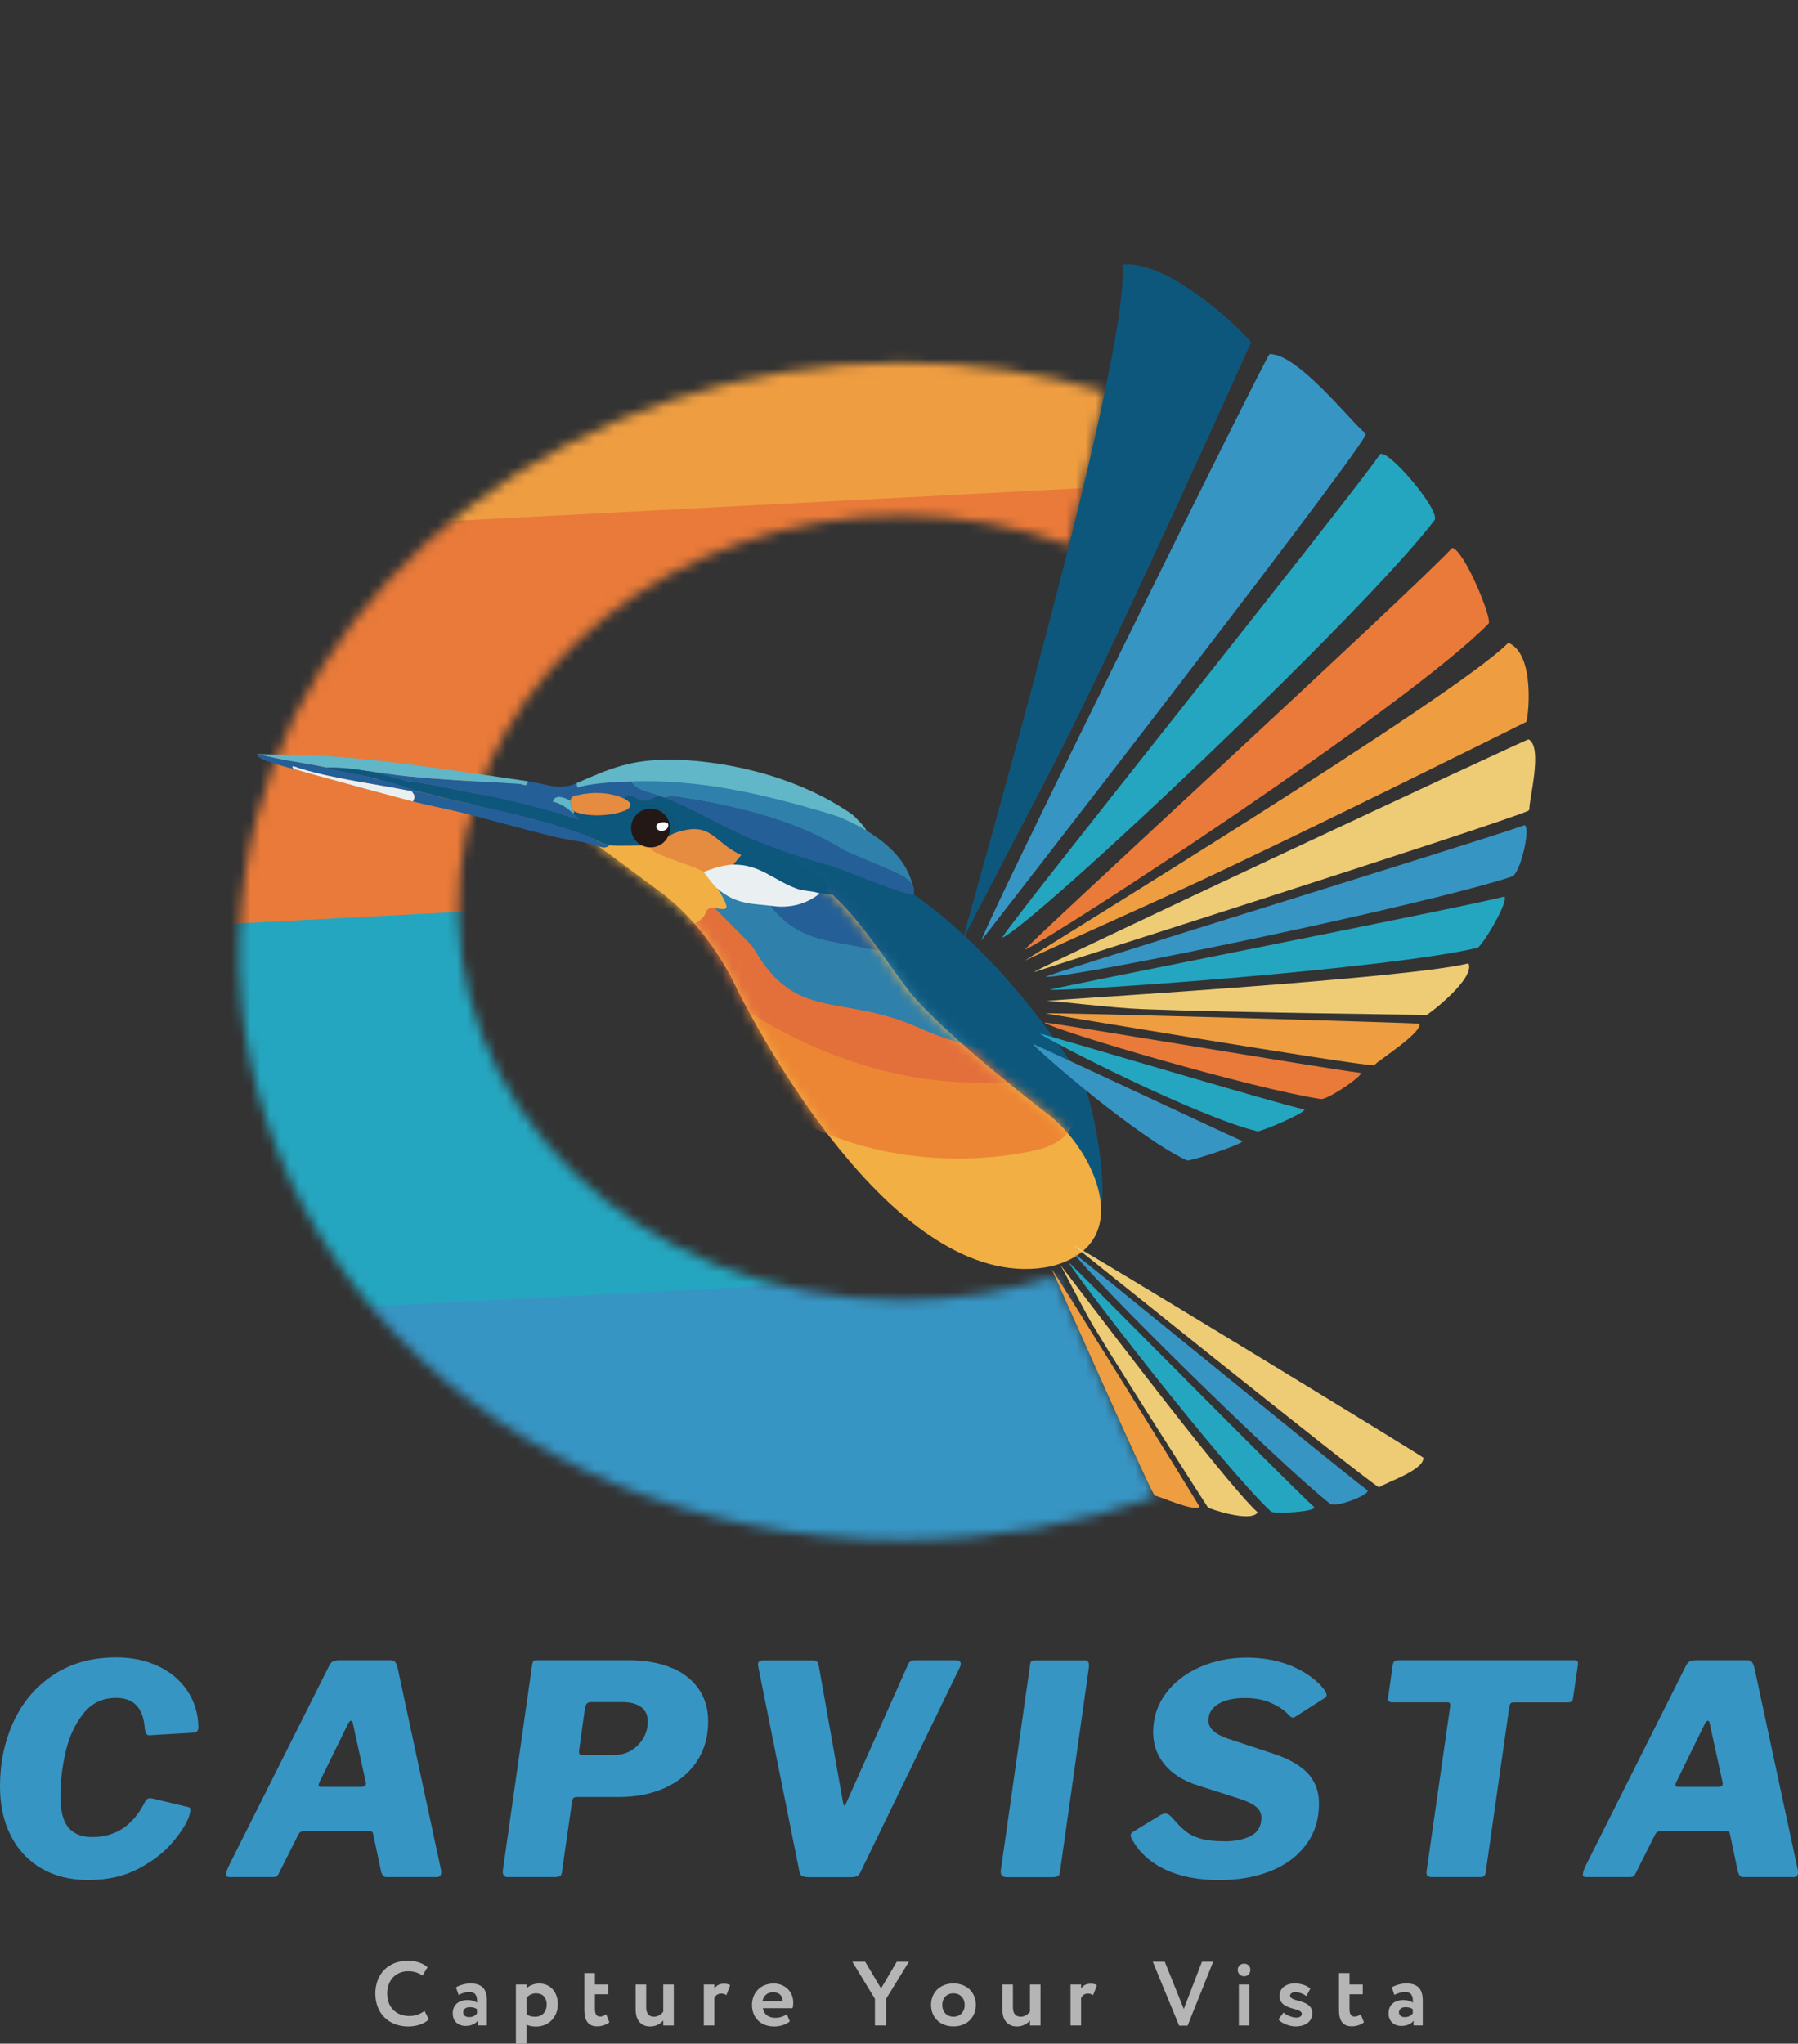 <svg width="183" height="208" viewBox="0 0 183 208" fill="none" xmlns="http://www.w3.org/2000/svg">
<rect x="0" y="0" width="183" height="208" fill="#333333" stroke="none"/>
<g clip-path="url(#clip0_29_253)">
<mask id="mask0_29_253" style="mask-type:luminance" maskUnits="userSpaceOnUse" x="24" y="36" width="94" height="121">
<path d="M117.591 152.235L117.479 152.158C116.603 150.668 109.024 133.618 107.379 129.908C102.559 131.454 97.322 132.318 91.782 132.318C64.548 132.318 44.483 111.783 46.826 88.81C48.951 68.007 69.036 52.476 91.782 52.476C97.732 52.476 103.491 53.544 108.798 55.484C110.195 49.897 111.48 44.493 112.447 39.847C105.848 37.922 98.882 36.889 91.782 36.889C59.233 36.889 29.557 58.534 24.969 88.803C19.648 123.892 49.198 156.726 91.782 156.726C101.155 156.726 109.899 155.13 117.782 152.277C117.697 152.249 117.627 152.228 117.591 152.228V152.235Z" fill="white"/>
</mask>
<g mask="url(#mask0_29_253)">
<path d="M168.313 165.546L15.957 173.466V133.85L168.313 118.881V165.546Z" fill="#3795C4"/>
<path d="M168.313 126.169L15.957 134.089V94.474L168.313 79.505V126.169Z" fill="#25A6C0"/>
<path d="M168.313 86.49L15.957 94.411V54.795L168.313 39.826V86.49Z" fill="#E97A39"/>
<path d="M168.313 46.664L15.957 54.584V14.969L168.313 0V46.664Z" fill="#EF9D41"/>
</g>
<path d="M43.65 205.519C43.241 205.955 42.415 206.25 41.561 206.25C39.571 206.25 38.202 204.922 38.202 202.905C38.202 201.042 39.388 199.56 41.533 199.56C42.38 199.56 43.086 199.827 43.516 200.22L43.001 201.064C42.613 200.803 42.182 200.628 41.533 200.628C40.326 200.628 39.409 201.499 39.409 202.905C39.409 204.31 40.333 205.189 41.66 205.189C42.211 205.189 42.761 205.013 43.206 204.669L43.643 205.519H43.65Z" fill="#B5B5B6"/>
<path d="M46.396 202.272C46.756 202.061 47.327 201.872 47.878 201.872C49.113 201.872 49.557 202.504 49.557 203.607V206.144H48.626V205.66C48.4 205.976 47.955 206.194 47.391 206.194C46.629 206.194 46.078 205.723 46.078 204.915C46.078 203.994 46.756 203.558 47.602 203.558C47.977 203.558 48.351 203.678 48.555 203.825C48.584 203.13 48.4 202.75 47.772 202.75C47.285 202.75 46.981 202.898 46.671 203.038L46.403 202.258L46.396 202.272ZM48.548 204.922V204.493C48.365 204.352 48.118 204.289 47.814 204.289C47.461 204.289 47.144 204.458 47.144 204.809C47.144 205.125 47.405 205.301 47.737 205.301C48.181 205.301 48.414 205.104 48.548 204.922Z" fill="#B5B5B6"/>
<path d="M52.514 201.977H53.587V202.378C53.848 202.097 54.342 201.879 54.879 201.879C56.036 201.879 56.777 202.771 56.777 204.001C56.777 205.231 55.902 206.257 54.561 206.257C54.187 206.257 53.827 206.194 53.58 206.053V208.007H52.507V201.984L52.514 201.977ZM53.587 203.333V205.02C53.877 205.203 54.117 205.259 54.469 205.259C55.218 205.259 55.641 204.725 55.641 204.029C55.641 203.333 55.253 202.877 54.54 202.877C54.18 202.877 53.841 203.045 53.58 203.333H53.587Z" fill="#B5B5B6"/>
<path d="M59.48 200.818H60.553V201.977H61.901V202.975H60.553V204.493C60.553 204.95 60.701 205.245 61.054 205.245C61.343 205.245 61.548 205.119 61.696 205.006L62.021 205.828C61.767 206.032 61.322 206.236 60.786 206.236C59.833 206.236 59.48 205.625 59.48 204.556V200.811V200.818Z" fill="#B5B5B6"/>
<path d="M68.577 206.152H67.505V205.638C67.251 205.941 66.813 206.25 66.164 206.25C65.345 206.25 64.696 205.723 64.696 204.528V201.977H65.769V204.303C65.769 204.858 65.98 205.259 66.566 205.259C66.919 205.259 67.265 205.062 67.505 204.746V201.977H68.577V206.152Z" fill="#B5B5B6"/>
<path d="M71.633 201.977H72.706V202.385C72.903 202.118 73.165 201.9 73.666 201.9C74.011 201.9 74.181 201.956 74.315 202.055L73.934 203.059C73.729 202.94 73.616 202.905 73.397 202.905C73.023 202.905 72.833 203.109 72.706 203.348V206.145H71.633V201.97V201.977Z" fill="#B5B5B6"/>
<path d="M80.392 205.73C79.975 206.081 79.375 206.25 78.79 206.25C77.442 206.25 76.538 205.378 76.538 204.064C76.538 202.848 77.378 201.879 78.754 201.879C79.834 201.879 80.737 202.652 80.737 203.818C80.737 204.078 80.716 204.233 80.674 204.395H77.646C77.738 205.027 78.239 205.371 78.903 205.371C79.418 205.371 79.841 205.189 80.088 204.992L80.392 205.744V205.73ZM77.604 203.671H79.665C79.672 203.158 79.319 202.764 78.705 202.764C78.091 202.764 77.717 203.123 77.604 203.671Z" fill="#B5B5B6"/>
<path d="M90.194 203.439V206.145H89.051V203.439L86.75 199.658H88.056L89.672 202.378L91.274 199.658H92.509L90.187 203.439H90.194Z" fill="#B5B5B6"/>
<path d="M97.04 201.872C98.43 201.872 99.32 202.806 99.32 204.057C99.32 205.308 98.423 206.243 97.04 206.243C95.657 206.243 94.76 205.308 94.76 204.057C94.76 202.806 95.657 201.872 97.04 201.872ZM97.04 205.259C97.704 205.259 98.183 204.788 98.183 204.064C98.183 203.34 97.689 202.877 97.04 202.877C96.391 202.877 95.904 203.34 95.904 204.064C95.904 204.788 96.391 205.259 97.04 205.259Z" fill="#B5B5B6"/>
<path d="M105.904 206.152H104.832V205.638C104.578 205.941 104.14 206.25 103.491 206.25C102.672 206.25 102.023 205.723 102.023 204.528V201.977H103.095V204.303C103.095 204.858 103.307 205.259 103.893 205.259C104.246 205.259 104.592 205.062 104.832 204.746V201.977H105.904V206.152Z" fill="#B5B5B6"/>
<path d="M108.96 201.977H110.033V202.385C110.231 202.118 110.492 201.9 110.993 201.9C111.339 201.9 111.508 201.956 111.642 202.055L111.261 203.059C111.056 202.94 110.943 202.905 110.725 202.905C110.351 202.905 110.16 203.109 110.033 203.348V206.145H108.96V201.97V201.977Z" fill="#B5B5B6"/>
<path d="M120.88 206.166H120.012L117.33 199.658H118.551L120.485 204.472L122.334 199.658H123.477L120.873 206.166H120.88Z" fill="#B5B5B6"/>
<path d="M126.646 199.855C126.957 199.855 127.26 200.094 127.26 200.473C127.26 200.902 126.957 201.141 126.646 201.141C126.286 201.141 125.976 200.902 125.976 200.473C125.976 200.094 126.286 199.855 126.646 199.855ZM126.089 201.977H127.161V206.152H126.089V201.977Z" fill="#B5B5B6"/>
<path d="M130.231 203.144C130.231 202.328 130.902 201.872 131.77 201.872C132.581 201.872 133.104 202.16 133.365 202.399L132.963 203.158C132.708 202.961 132.271 202.757 131.826 202.757C131.502 202.757 131.304 202.933 131.304 203.115C131.304 203.811 133.562 203.432 133.562 204.908C133.562 205.73 132.892 206.243 131.869 206.243C131.092 206.243 130.316 205.828 130.118 205.526L130.641 204.83C130.895 205.097 131.523 205.35 131.946 205.35C132.25 205.35 132.497 205.224 132.497 204.964C132.497 204.289 130.231 204.655 130.231 203.137V203.144Z" fill="#B5B5B6"/>
<path d="M136.28 200.818H137.352V201.977H138.7V202.975H137.352V204.493C137.352 204.95 137.5 205.245 137.853 205.245C138.143 205.245 138.347 205.119 138.496 205.006L138.82 205.828C138.566 206.032 138.122 206.236 137.585 206.236C136.639 206.236 136.28 205.625 136.28 204.556V200.811V200.818Z" fill="#B5B5B6"/>
<path d="M141.643 202.272C142.003 202.061 142.575 201.872 143.125 201.872C144.36 201.872 144.805 202.504 144.805 203.607V206.144H143.873V205.66C143.648 205.976 143.203 206.194 142.638 206.194C141.876 206.194 141.326 205.723 141.326 204.915C141.326 203.994 142.003 203.558 142.85 203.558C143.224 203.558 143.598 203.678 143.803 203.825C143.831 203.13 143.648 202.75 143.019 202.75C142.533 202.75 142.229 202.898 141.919 203.038L141.65 202.258L141.643 202.272ZM143.789 204.922V204.493C143.605 204.352 143.358 204.289 143.055 204.289C142.702 204.289 142.384 204.458 142.384 204.809C142.384 205.125 142.645 205.301 142.977 205.301C143.422 205.301 143.655 205.104 143.789 204.922Z" fill="#B5B5B6"/>
<path d="M16.126 169.586C17.383 170.191 18.363 171.027 19.069 172.081C19.775 173.142 20.149 174.337 20.191 175.665V175.785C20.191 176.143 20.029 176.333 19.712 176.347L15.202 176.614C14.919 176.635 14.764 176.354 14.722 175.778C14.545 173.796 13.579 172.805 11.821 172.805C10.424 172.805 9.309 173.346 8.462 174.428C7.615 175.511 7.015 176.811 6.669 178.343C6.323 179.868 6.147 181.365 6.147 182.834C6.147 184.302 6.415 185.328 6.952 185.989C7.488 186.643 8.307 186.973 9.401 186.973C11.793 186.973 13.579 185.764 14.778 183.347C14.898 183.129 15.068 183.016 15.287 183.016C15.343 183.016 15.456 183.037 15.618 183.073L19.232 183.937C19.33 183.979 19.38 184.063 19.38 184.204C19.38 184.366 19.323 184.619 19.203 184.977C18.921 185.708 18.363 186.572 17.517 187.563C16.67 188.554 15.526 189.433 14.08 190.199C12.633 190.965 10.946 191.344 9.019 191.344C7.093 191.344 5.533 190.944 4.178 190.142C2.823 189.341 1.786 188.217 1.073 186.783C0.353 185.35 0 183.684 0 181.801C0 179.439 0.452 177.268 1.362 175.272C2.265 173.276 3.613 171.681 5.406 170.486C7.199 169.284 9.337 168.687 11.828 168.687C13.444 168.687 14.877 168.989 16.133 169.593L16.126 169.586Z" fill="#3795C4"/>
<path d="M23.014 190.754C23.014 190.578 23.106 190.297 23.282 189.918L33.53 169.481C33.629 169.284 33.756 169.151 33.918 169.08C34.081 169.01 34.299 168.975 34.575 168.975H39.769C39.988 168.975 40.15 169.052 40.249 169.2C40.347 169.347 40.425 169.565 40.489 169.839L44.878 190.276C44.9 190.332 44.907 190.424 44.907 190.543C44.907 190.88 44.758 191.049 44.455 191.049H39.317C39.056 191.049 38.88 190.852 38.781 190.452L37.976 186.643C37.955 186.544 37.92 186.474 37.87 186.432C37.821 186.39 37.736 186.376 37.616 186.376H30.862C30.643 186.376 30.474 186.495 30.354 186.734L28.322 190.782C28.265 190.88 28.195 190.951 28.11 190.993C28.032 191.035 27.891 191.049 27.694 191.049H23.332C23.113 191.049 23 190.951 23 190.754H23.014ZM36.875 181.857C37.193 181.857 37.306 181.667 37.207 181.294L35.922 175.433C35.901 175.237 35.831 175.138 35.711 175.138C35.633 175.138 35.541 175.23 35.443 175.405L32.514 181.386C32.457 181.526 32.422 181.632 32.422 181.716C32.422 181.815 32.521 181.864 32.718 181.864H36.868L36.875 181.857Z" fill="#3795C4"/>
<path d="M58.732 182.897C58.556 182.897 58.429 182.939 58.358 183.016C58.288 183.094 58.245 183.213 58.224 183.375L57.208 190.424C57.187 190.705 57.123 190.873 57.01 190.944C56.897 191.014 56.686 191.049 56.368 191.049H51.682C51.343 191.049 51.174 190.88 51.174 190.543C51.174 190.402 51.181 190.297 51.202 190.213L54.159 169.453C54.201 169.235 54.244 169.101 54.293 169.052C54.343 169.003 54.455 168.975 54.639 168.975H64.075C65.585 168.975 66.954 169.207 68.168 169.671C69.382 170.134 70.342 170.844 71.033 171.786C71.725 172.728 72.078 173.866 72.078 175.194C72.078 176.783 71.683 178.153 70.899 179.313C70.116 180.472 69.036 181.358 67.66 181.976C66.284 182.588 64.731 182.897 63.002 182.897H58.732ZM65.246 173.74C64.787 173.402 64.152 173.234 63.334 173.234H60.2C59.981 173.234 59.826 173.283 59.734 173.381C59.643 173.48 59.579 173.641 59.537 173.859L58.937 178.174V178.322C58.937 178.441 58.965 178.519 59.014 178.561C59.064 178.603 59.149 178.617 59.269 178.617H62.522C63.475 178.617 64.287 178.28 64.943 177.605C65.599 176.93 65.931 176.136 65.931 175.223C65.931 174.569 65.705 174.07 65.246 173.733V173.74Z" fill="#3795C4"/>
<path d="M97.795 169.333C97.795 169.432 97.767 169.544 97.704 169.664L87.604 190.487C87.505 190.726 87.385 190.88 87.244 190.951C87.103 191.021 86.885 191.056 86.588 191.056H82.29C81.994 191.056 81.775 191.014 81.634 190.937C81.493 190.859 81.408 190.712 81.365 190.494L77.18 169.643C77.159 169.586 77.152 169.502 77.152 169.404C77.152 169.122 77.322 168.989 77.66 168.989H82.826C82.989 168.989 83.109 169.045 83.186 169.151C83.264 169.256 83.328 169.446 83.363 169.699L85.812 183.501C85.854 183.677 85.889 183.768 85.932 183.768C85.988 183.768 86.052 183.698 86.108 183.557L92.41 169.432C92.488 169.256 92.58 169.137 92.679 169.073C92.777 169.017 92.919 168.982 93.095 168.982H97.308C97.626 168.982 97.788 169.101 97.788 169.34L97.795 169.333Z" fill="#3795C4"/>
<path d="M110.435 168.982C110.753 168.982 110.887 169.228 110.823 169.727L107.894 190.431C107.873 190.712 107.803 190.88 107.683 190.951C107.563 191.021 107.344 191.056 107.026 191.056H102.453C102.058 191.056 101.853 190.866 101.853 190.494L101.881 190.227L104.839 169.467C104.86 169.27 104.902 169.137 104.973 169.08C105.043 169.024 105.156 168.989 105.318 168.989H110.428L110.435 168.982Z" fill="#3795C4"/>
<path d="M129.194 173.248C128.488 172.96 127.648 172.819 126.667 172.819C125.552 172.819 124.663 173.023 123.993 173.43C123.322 173.838 122.99 174.4 122.99 175.11C122.99 175.883 123.647 176.502 124.959 176.951L129.617 178.497C131.191 179.01 132.356 179.678 133.111 180.493C133.866 181.308 134.247 182.328 134.247 183.557C134.247 185.181 133.802 186.586 132.92 187.767C132.031 188.948 130.824 189.84 129.293 190.445C127.761 191.049 126.039 191.351 124.127 191.351C121.939 191.351 120.083 190.993 118.572 190.269C117.055 189.545 115.947 188.526 115.227 187.219C115.128 187.022 115.079 186.874 115.079 186.776C115.079 186.657 115.171 186.537 115.347 186.418L118.128 184.724C118.325 184.626 118.474 184.576 118.579 184.576C118.819 184.576 119.059 184.717 119.299 184.991C119.815 185.602 120.287 186.08 120.704 186.404C121.12 186.727 121.642 186.98 122.256 187.149C122.87 187.317 123.682 187.402 124.677 187.402C125.75 187.402 126.639 187.212 127.338 186.839C128.036 186.467 128.382 185.848 128.382 184.998C128.382 184.562 128.213 184.204 127.874 183.916C127.535 183.628 127.02 183.368 126.322 183.129L121.96 181.73C120.485 181.273 119.349 180.571 118.558 179.622C117.761 178.673 117.366 177.57 117.366 176.319C117.366 174.829 117.796 173.508 118.664 172.348C119.532 171.189 120.697 170.289 122.158 169.657C123.619 169.024 125.199 168.708 126.893 168.708C128.587 168.708 130.245 169.017 131.643 169.642C133.033 170.268 134.092 171.055 134.812 172.004C134.953 172.243 135.023 172.411 135.023 172.51C135.023 172.608 134.967 172.707 134.847 172.805L131.77 174.766C131.692 174.808 131.643 174.822 131.622 174.822C131.502 174.822 131.368 174.745 131.219 174.597C131.071 174.449 130.972 174.351 130.937 174.316C130.5 173.901 129.928 173.55 129.222 173.262L129.194 173.248Z" fill="#3795C4"/>
<path d="M141.756 169.425C141.799 169.249 141.855 169.129 141.933 169.066C142.01 169.01 142.159 168.975 142.384 168.975H160.155C160.374 168.975 160.508 169.01 160.557 169.08C160.607 169.151 160.621 169.277 160.6 169.453L160.092 172.903C160.07 173.044 160.021 173.135 159.943 173.184C159.866 173.234 159.732 173.262 159.555 173.262H154.121C153.944 173.262 153.825 173.29 153.761 173.353C153.697 173.416 153.648 173.543 153.613 173.74L151.22 190.515C151.199 190.873 151.03 191.049 150.712 191.049H145.751C145.553 191.049 145.405 191.014 145.32 190.944C145.229 190.873 145.186 190.761 145.186 190.599C145.186 190.501 145.193 190.409 145.214 190.332L147.607 173.613V173.522C147.607 173.346 147.508 173.255 147.31 173.255H141.728C141.552 173.255 141.425 173.227 141.354 173.163C141.283 173.107 141.262 172.988 141.276 172.805L141.756 169.418V169.425Z" fill="#3795C4"/>
<path d="M161.108 190.754C161.108 190.578 161.199 190.297 161.376 189.918L171.623 169.481C171.722 169.284 171.849 169.151 172.012 169.08C172.174 169.01 172.393 168.975 172.668 168.975H177.862C178.081 168.975 178.243 169.052 178.342 169.2C178.441 169.347 178.519 169.565 178.582 169.839L182.972 190.276C182.993 190.332 183 190.424 183 190.543C183 190.88 182.852 191.049 182.548 191.049H177.41C177.149 191.049 176.973 190.852 176.874 190.452L176.07 186.643C176.048 186.544 176.013 186.474 175.964 186.432C175.914 186.39 175.83 186.376 175.71 186.376H168.956C168.737 186.376 168.567 186.495 168.448 186.734L166.415 190.782C166.359 190.88 166.288 190.951 166.203 190.993C166.126 191.035 165.984 191.049 165.787 191.049H161.425C161.207 191.049 161.094 190.951 161.094 190.754H161.108ZM174.969 181.857C175.286 181.857 175.399 181.667 175.3 181.294L174.016 175.433C173.995 175.237 173.924 175.138 173.804 175.138C173.726 175.138 173.635 175.23 173.536 175.405L170.607 181.386C170.551 181.526 170.515 181.632 170.515 181.716C170.515 181.815 170.614 181.864 170.812 181.864H174.962L174.969 181.857Z" fill="#3795C4"/>
<path d="M116.836 93.933C116.836 93.933 116.97 94.003 117.097 94.017L116.836 93.933Z" fill="#BEB9B1"/>
<path d="M60.779 85.724C60.779 85.724 61.456 85.703 59.925 85.394C58.393 85.085 79.573 83.989 87.047 87.594C99.715 93.307 108.388 107.307 109.835 109.387C111.289 111.467 112.813 121.095 111.96 123.063C111.099 125.031 72.953 93.933 72.953 93.933C72.953 93.933 62.339 85.633 60.786 85.717L60.779 85.724Z" fill="#0E577C"/>
<path d="M107.111 113.765C111.649 117.602 115.58 126.71 106.963 128.889C91.853 132.009 78.049 106.576 75.141 100.939C73.376 97.067 70.405 92.977 66.714 90.412C64.759 88.95 59.918 85.394 59.918 85.394C59.918 85.394 63.178 84.944 65.564 85.043C68.288 85.197 69.862 85.134 72.727 85.591C76.432 86.146 80.095 87.207 83.031 89.59C87.251 92.9 89.545 96.997 92.601 100.975C96.334 105.564 107.111 113.758 107.111 113.758V113.765Z" fill="#F2AF44"/>
<mask id="mask1_29_253" style="mask-type:luminance" maskUnits="userSpaceOnUse" x="59" y="85" width="54" height="45">
<path d="M107.111 113.765C111.649 117.602 115.58 126.71 106.963 128.889C91.853 132.009 78.049 106.576 75.141 100.939C73.376 97.067 70.405 92.977 66.714 90.412C64.759 88.95 59.918 85.394 59.918 85.394C59.918 85.394 63.178 84.944 65.564 85.043C68.288 85.197 69.862 85.134 72.727 85.591C76.432 86.146 80.095 87.207 83.031 89.59C87.251 92.9 89.545 96.997 92.601 100.975C96.334 105.564 107.111 113.758 107.111 113.758V113.765Z" fill="white"/>
</mask>
<g mask="url(#mask1_29_253)">
<path d="M61.089 78.894C64.689 83.328 75.36 93.926 80.138 97.067C84.915 100.209 90.314 102.479 95.967 103.378C98.254 103.744 100.569 103.877 102.884 103.884C103.999 103.884 105.135 103.863 106.194 104.207C107.252 104.552 108.226 105.374 108.431 106.463C108.643 107.609 107.923 108.775 106.949 109.422C105.975 110.069 104.782 110.293 103.618 110.441C97.555 111.228 91.274 110.399 85.692 107.911C78.5 104.706 74.407 107.398 70.546 100.729C69.332 98.627 50.538 83.616 61.089 78.886V78.894Z" fill="#E3703B"/>
<path d="M66.354 72.519C70.335 77.425 82.135 89.147 87.421 92.626C92.707 96.104 98.677 98.613 104.93 99.604C107.457 100.005 110.019 100.159 112.581 100.159C113.809 100.159 115.072 100.131 116.236 100.518C117.401 100.904 118.488 101.804 118.707 103.013C118.939 104.285 118.149 105.571 117.069 106.28C115.989 106.99 114.67 107.243 113.385 107.412C106.681 108.283 99.729 107.363 93.561 104.615C85.607 101.073 81.076 104.046 76.806 96.674C75.466 94.354 54.674 77.741 66.347 72.512L66.354 72.519Z" fill="#2F80AA"/>
<path d="M66.7 66.166C70.68 71.072 82.481 82.794 87.767 86.273C93.053 89.751 99.023 92.26 105.276 93.251C107.803 93.652 110.365 93.806 112.926 93.806C114.154 93.806 115.418 93.778 116.582 94.165C117.747 94.551 118.834 95.451 119.052 96.66C119.285 97.932 118.495 99.218 117.415 99.927C116.335 100.637 115.015 100.89 113.731 101.059C107.026 101.93 100.075 101.01 93.907 98.262C85.953 94.72 81.422 97.693 77.152 90.321C75.811 88.001 55.02 71.388 66.693 66.159L66.7 66.166Z" fill="#245F97"/>
<path d="M51.449 78.992C51.371 79.21 61.379 86.891 66.107 91.895C69.495 95.479 71.541 93.862 71.859 92.822C72.177 91.782 74.393 93.265 73.856 91.93C72.283 88.015 61.555 78.015 51.449 78.992Z" fill="#F2AF44"/>
<path d="M57.038 88.486C61.252 93.146 72.374 100.785 77.802 103.961C83.229 107.138 89.291 109.317 95.551 109.977C98.078 110.244 100.632 110.258 103.173 110.132C104.394 110.069 105.643 109.977 106.822 110.3C108 110.624 109.123 111.46 109.405 112.648C109.701 113.899 108.981 115.213 107.951 115.979C106.921 116.745 105.622 117.054 104.352 117.293C97.746 118.509 90.794 117.961 84.527 115.55C76.439 112.444 70.758 106.484 66.135 99.386C64.682 97.151 57.413 91.122 57.031 88.486H57.038Z" fill="#EC8634"/>
</g>
<path d="M83.483 90.897C83.483 90.897 83.44 90.932 83.419 90.946C82.1 92.014 80.391 92.45 78.705 92.218C76.693 91.944 75.014 92.162 72.974 90.405C72.522 90.011 71.619 88.704 71.499 88.62C72.374 88.296 73.574 87.896 74.499 87.882C77.272 87.84 78.662 89.505 81.041 90.349C81.831 90.63 82.713 90.51 83.483 90.897Z" fill="#EAF0F1"/>
<path d="M86.778 82.934C86.983 83.075 88.148 84.27 88.19 84.572C81.782 82.66 70.991 79.273 64.223 79.575C62.762 79.638 60.059 79.716 58.753 80.229L58.683 79.709C62.19 78.163 64.244 77.305 68.253 77.319C72.522 77.333 80.511 78.521 86.786 82.927L86.778 82.934Z" fill="#61B6C7"/>
<path d="M58.746 80.201C58.245 80.397 57.702 80.798 57.843 81.395C57.342 81.121 56.438 80.854 56.269 81.613C57.088 81.775 57.758 82.274 58.365 82.815C58.563 82.991 59.029 83.201 58.887 83.483C55.5 82.302 51.971 81.501 48.464 80.77C46.346 80.334 43.573 79.716 41.47 79.512C41.06 79.477 34.828 78.444 33.205 78.114C35.922 78.085 38.689 78.718 41.413 78.999C45.21 79.385 49.042 79.547 52.853 79.786C53.277 79.814 53.651 80.208 53.736 79.512C55.634 79.786 56.876 80.503 58.69 79.709L58.753 80.201H58.746Z" fill="#245F97"/>
<path d="M53.729 79.512C53.644 80.208 53.27 79.814 52.846 79.786C49.035 79.54 45.203 79.385 41.406 78.999C38.682 78.718 35.916 78.085 33.199 78.113C30.863 77.642 28.477 77.34 26.155 76.75L32.302 76.891C39.501 77.312 46.608 78.493 53.722 79.512H53.729Z" fill="#61B6C7"/>
<path d="M43.086 80.678C42.775 80.615 42.331 80.615 41.886 80.524C38.139 79.772 34.208 79.315 30.538 78.219C30.368 78.17 29.408 77.727 29.902 78.254C29.874 78.247 25.95 77.361 26.162 76.75C28.477 77.34 30.862 77.635 33.205 78.113C34.828 78.444 36.473 78.823 38.075 79.245C38.273 79.294 38.47 79.371 38.597 79.175C38.901 79.245 39.197 79.385 39.493 79.477C39.719 79.547 39.938 79.645 40.164 79.702C40.319 79.744 40.46 79.814 40.616 79.849C41.399 80.06 42.606 79.884 43.086 80.678Z" fill="#245F97"/>
<path d="M41.886 80.524C42.225 80.861 42.281 81.135 42.034 81.571C41.23 81.367 31.716 78.816 29.902 78.254C29.408 77.727 30.368 78.17 30.538 78.219C34.207 79.315 38.138 79.779 41.886 80.524Z" fill="#EAF0F1"/>
<path d="M59.311 84.86C54.688 83.237 50.771 82.421 46.078 81.438C45.097 81.234 44.067 80.889 43.086 80.686C42.775 80.622 42.331 80.622 41.886 80.531C42.225 80.868 42.281 81.142 42.034 81.578C43.566 81.965 45.21 82.274 46.678 82.632C49.981 83.448 53.256 84.41 56.566 85.197C58.146 85.577 59.636 85.64 61.188 86.216C61.477 86.322 61.809 86.252 62.028 86.034C60.948 85.83 60.214 85.183 59.311 84.86Z" fill="#245F97"/>
<path d="M84.238 90.553C84.195 90.616 84.76 90.981 84.718 91.052C84.626 91.052 84.28 91.002 83.998 90.988C83.73 90.974 83.462 90.939 83.207 90.862C82.544 90.658 81.817 90.7 81.161 90.468C78.775 89.632 77.392 87.959 74.619 88.001L75.444 87.032C72.515 85.696 72.487 83.483 68.704 84.776C68.584 83.258 68.147 82.351 66.51 82.063C66.241 82.014 64.244 81.944 64.138 82C63.962 81.852 63.771 81.409 63.616 81.325C63.821 80.369 64.844 81.515 65.479 81.508C65.86 81.508 66.658 81.22 66.989 80.96C67.208 81.044 67.441 81.1 67.66 81.185C70.638 82.344 73.532 84.2 76.609 85.422C79.284 86.49 84.859 89.323 84.238 90.538V90.553Z" fill="#0E577C"/>
<path d="M84.598 82.885C84.88 82.963 85.247 83.082 85.494 83.187C93.194 86.441 92.665 90.475 93.081 90.419C93.053 90.489 89.863 89.034 85.332 86.617C80.554 83.623 75.374 82.091 69.841 81.255C69.156 81.149 68.316 80.945 67.66 81.198C67.441 81.114 67.208 81.058 66.989 80.974C66.001 80.594 64.766 80.538 64.223 79.547C70.991 79.245 77.738 80.826 84.146 82.738C84.294 82.78 84.442 82.843 84.598 82.885Z" fill="#2F80AA"/>
<path d="M64.223 79.54C64.766 80.524 66.001 80.58 66.989 80.967C66.658 81.227 65.86 81.515 65.479 81.515C64.844 81.515 63.821 80.369 63.616 81.332C62.303 80.657 60.433 80.566 59 80.896C58.584 80.995 58.224 80.924 58.069 81.466C58.048 81.43 57.92 81.43 57.843 81.388C57.702 80.798 58.245 80.397 58.746 80.194C60.059 79.674 62.755 79.603 64.216 79.54H64.223Z" fill="#245F97"/>
<path d="M68.704 84.776C68.344 84.895 67.773 85.31 67.201 85.521C67.201 85.521 66.051 85.788 66.601 85.816C66.51 85.837 66.411 85.949 66.298 85.963C65.67 86.069 62.6 86.132 62.028 86.027C60.948 85.823 60.214 85.176 59.311 84.853C54.688 83.23 50.771 82.414 46.078 81.43C45.161 81.234 44.201 80.924 43.269 80.714C43.142 80.686 41.773 80.306 41.66 80.257C39.719 79.406 33.96 78.366 33.198 78.162C36.459 77.888 41.06 79.47 41.462 79.512C43.566 79.709 46.339 80.327 48.456 80.77C51.971 81.501 55.5 82.302 58.88 83.483C59.022 83.201 58.556 82.991 58.358 82.815L58.436 82.59C59.784 83.216 62.19 83.068 63.559 82.534C64.004 82.358 64.046 82.063 64.131 82.014C64.237 81.957 66.234 82.028 66.502 82.077C68.14 82.365 68.577 83.272 68.697 84.79L68.704 84.776Z" fill="#0E577C"/>
<path d="M57.843 81.388C57.92 81.43 58.047 81.424 58.069 81.466C58.097 81.515 58.083 82.365 58.443 82.583L58.365 82.808C57.758 82.267 57.088 81.768 56.269 81.606C56.438 80.84 57.342 81.114 57.843 81.388Z" fill="#61B6C7"/>
<path d="M85.995 86.568C91.874 89.189 93.158 89.203 93.024 91.051C92.206 91.115 89.143 89.843 84.845 88.205C82.071 87.488 79.276 86.504 76.609 85.436C73.532 84.206 70.638 82.358 67.66 81.198C68.316 80.945 69.156 81.149 69.841 81.255C75.374 82.098 81.217 83.581 85.995 86.568Z" fill="#245F97"/>
<path d="M68.704 84.776C72.48 83.483 72.515 85.696 75.444 87.031L74.618 88.001C73.694 88.015 72.494 88.416 71.619 88.739C70.843 88.226 68.239 87.495 67.123 86.954C66.799 86.8 65.952 86.497 66.305 85.963C66.411 85.942 66.516 85.837 66.608 85.816C66.707 85.788 66.806 85.696 66.912 85.668C67.018 85.64 67.109 85.556 67.215 85.521C67.787 85.31 68.359 84.902 68.718 84.776H68.704Z" fill="#E68C41"/>
<path d="M63.616 81.332C63.686 81.367 64.032 81.585 64.11 81.712C64.322 82.035 63.934 82.379 63.574 82.52C63.574 82.52 63.566 82.52 63.559 82.52C62.19 83.054 59.784 83.201 58.436 82.576C58.076 82.351 58.097 81.508 58.062 81.459C58.217 80.917 58.577 80.988 58.993 80.889C60.419 80.559 62.289 80.643 63.609 81.325L63.616 81.332Z" fill="#E68C41"/>
<path d="M66.213 86.252C67.308 86.252 68.196 85.367 68.196 84.277C68.196 83.186 67.308 82.302 66.213 82.302C65.118 82.302 64.23 83.186 64.23 84.277C64.23 85.367 65.118 86.252 66.213 86.252Z" fill="#231815"/>
<path d="M67.745 83.694C67.9 83.897 67.978 83.701 68.013 83.876C68.069 84.157 67.893 84.424 67.618 84.516C66.672 84.832 66.333 83.56 67.737 83.694H67.745Z" fill="white"/>
<path d="M149.456 98.051C143.259 99.618 107.57 101.734 106.518 101.867C107.591 101.881 113.181 102.591 116.314 102.71C125.256 103.055 145.207 103.294 145.207 103.294C145.433 103.223 150.19 99.583 149.456 98.051Z" fill="#EECC76"/>
<path d="M106.434 103.146C106.434 103.146 137.176 108.29 139.766 108.424L139.935 108.354C140.218 107.981 144.777 105.1 144.466 104.193C144.544 104.116 107.302 103.027 106.434 103.139V103.146Z" fill="#EF9D41"/>
<path d="M138.397 109.183C134.96 108.775 106.229 103.919 106.278 104.074C107.626 104.987 127.648 110.841 134.445 111.86C135.136 111.966 139.223 109.162 138.397 109.183Z" fill="#E97A39"/>
<path d="M132.779 112.929C129.631 112.24 105.848 105.1 105.855 105.212C106.906 105.985 121.798 113.653 127.966 115.142C128.319 115.213 132.772 113.322 132.779 112.929Z" fill="#25A6C0"/>
<path d="M126.463 116.147C123.767 114.953 105.135 106.161 105.121 106.259C105.897 107.152 115.552 115.62 120.795 118.101C121.099 118.228 126.371 116.506 126.463 116.147Z" fill="#3795C4"/>
<path d="M153.514 65.421C148.299 70.804 105.368 96.99 104.316 97.77C105.594 97.137 116.963 92.049 120.789 90.285C131.699 85.253 155.342 73.475 155.342 73.475C155.511 73.271 156.358 66.588 153.514 65.421Z" fill="#EF9D41"/>
<path d="M105.22 98.944C105.22 98.944 152.357 83.932 155.568 82.513L155.674 82.344C155.518 81.782 157.113 76.019 155.575 75.253C155.568 75.126 106.081 98.297 105.22 98.944Z" fill="#EECC76"/>
<path d="M155.031 84.031C150.479 85.675 106.165 99.281 106.434 99.421C109.186 99.562 144.607 92.253 153.881 89.217C154.82 88.908 155.963 83.511 155.024 84.031H155.031Z" fill="#3795C4"/>
<path d="M153.112 91.255C148.538 92.436 106.702 100.63 106.857 100.735C109.087 100.911 141.199 98.627 150.359 96.47C150.86 96.329 153.62 91.67 153.112 91.248V91.255Z" fill="#25A6C0"/>
<path d="M128.001 153.928C124.458 150.71 108.424 129.317 107.902 128.72C108.332 129.395 110.195 133.169 111.409 135.178C114.874 140.899 122.948 153.437 122.948 153.437C123.082 153.549 127.331 155.018 128.001 153.928Z" fill="#EECC76"/>
<path d="M107.062 129.198C107.062 129.198 116.498 150.492 117.479 152.165L117.592 152.242C117.944 152.263 121.635 153.922 122.08 153.352C122.158 153.366 107.492 129.69 107.069 129.198H107.062Z" fill="#EF9D41"/>
<path d="M109.207 126.71C109.207 126.71 138.079 149.923 140.295 151.342H140.443C140.733 151.012 145.017 149.628 144.861 148.356C144.939 148.299 109.962 126.977 109.207 126.71Z" fill="#EECC76"/>
<path d="M139.117 151.63C136.202 149.466 109.384 127.441 109.405 127.659C110.449 129.437 129.653 148.517 135.376 153.05C135.955 153.514 139.822 151.996 139.11 151.63H139.117Z" fill="#3795C4"/>
<path d="M133.781 153.416C131.156 151.047 108.755 128.327 108.755 128.474C109.567 129.936 124.24 149.023 129.363 153.851C129.66 154.104 133.732 153.907 133.781 153.416Z" fill="#25A6C0"/>
<path d="M114.232 26.923C115.15 36.418 98.247 94.059 98.021 95.626C98.727 94.08 105.693 80.896 107.965 76.406C114.451 63.601 127.331 34.85 127.331 34.85C127.26 34.506 119.271 26.389 114.232 26.923Z" fill="#0E577C"/>
<path d="M99.898 95.697C99.898 95.697 137.007 47.971 138.997 44.268L138.898 44.008C137.952 43.474 132.109 35.905 129.208 36.045C129.032 35.912 100.075 94.411 99.898 95.697Z" fill="#3795C4"/>
<path d="M140.387 46.334C137.063 51.169 101.508 95.465 102.016 95.444C105.558 93.806 138.799 62.434 145.998 52.954C146.725 51.991 140.832 45.132 140.394 46.334H140.387Z" fill="#25A6C0"/>
<path d="M147.804 55.765C143.831 60.08 103.971 96.638 104.316 96.659C107.266 95.402 143.266 71.88 151.503 63.475C151.926 62.99 148.99 55.913 147.804 55.772V55.765Z" fill="#E97A39"/>
</g>
<defs>
<clipPath id="clip0_29_253">
<rect width="183" height="208" fill="white"/>
</clipPath>
</defs>
</svg>
